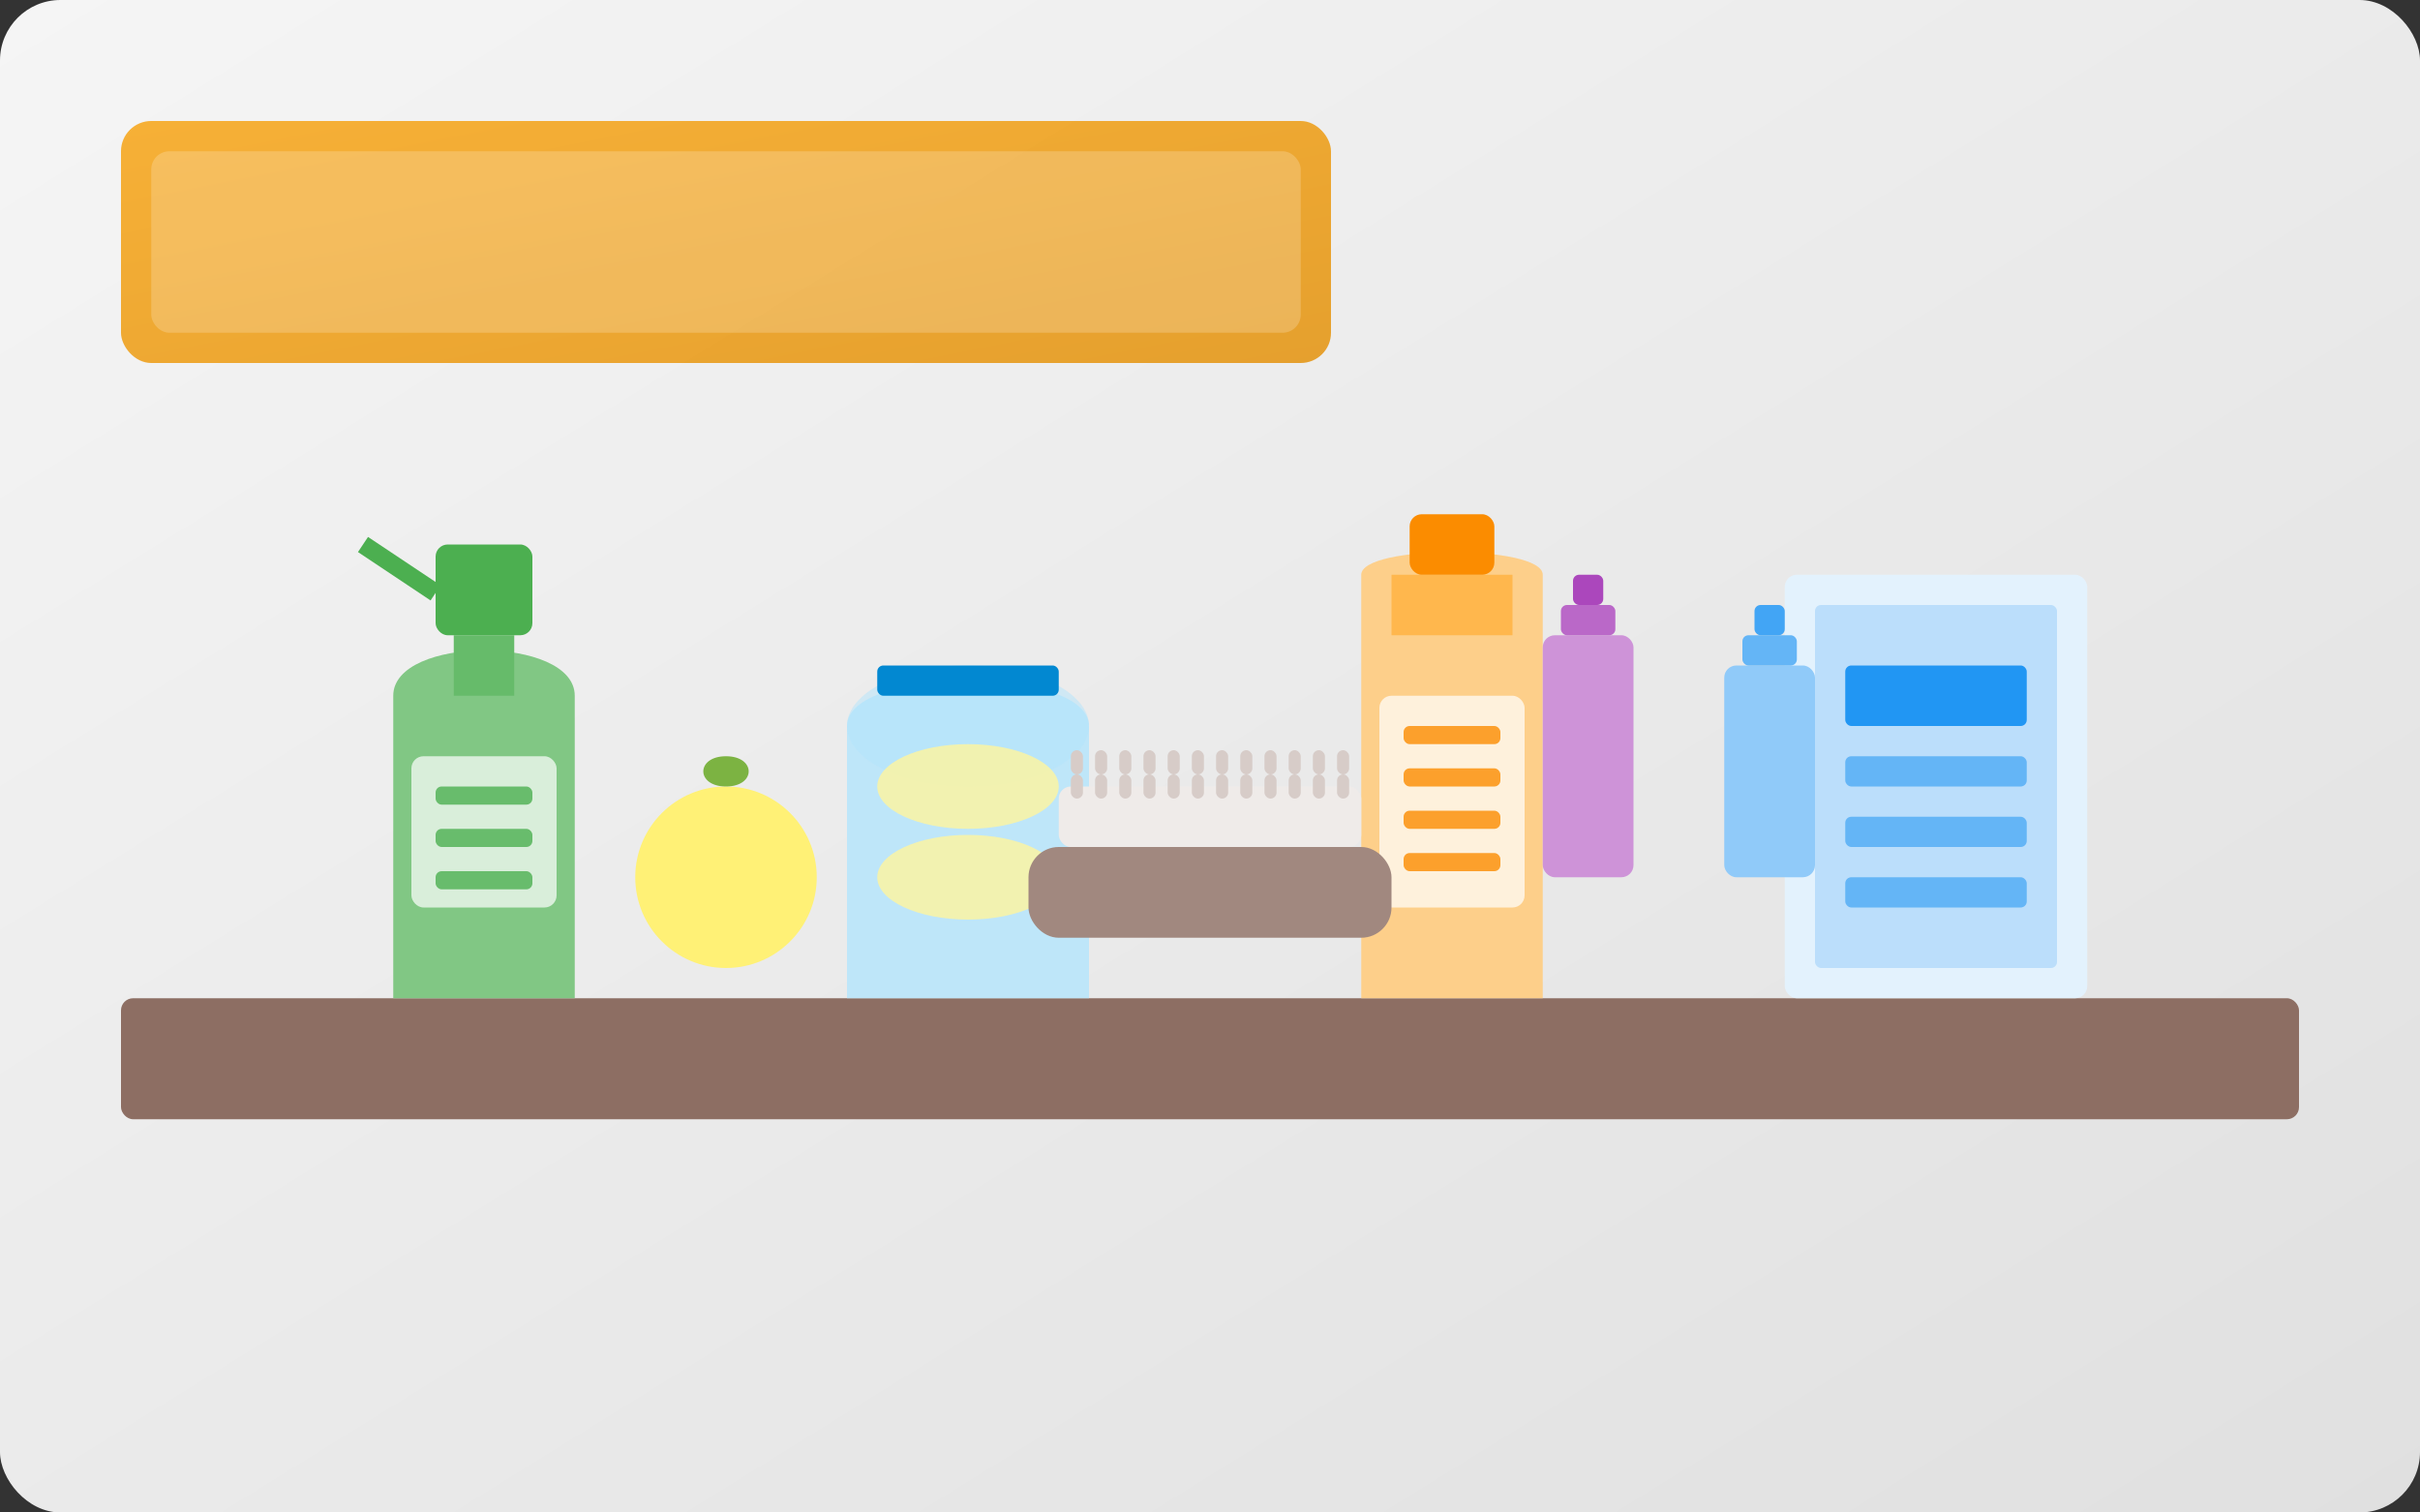 <svg xmlns="http://www.w3.org/2000/svg" width="400" height="250" viewBox="0 0 400 250">
  <rect x="0" y="0" width="400" height="250" fill="#333333" stroke="none"/>
  <defs>
    <linearGradient id="bgGrad" x1="0%" y1="0%" x2="100%" y2="100%">
      <stop offset="0%" style="stop-color:#f5f5f5;stop-opacity:1" />
      <stop offset="100%" style="stop-color:#e0e0e0;stop-opacity:1" />
    </linearGradient>
    <linearGradient id="primaryGrad" x1="0%" y1="0%" x2="100%" y2="100%">
      <stop offset="0%" style="stop-color:#4a8f29;stop-opacity:1" />
      <stop offset="100%" style="stop-color:#3a6f21;stop-opacity:1" />
    </linearGradient>
    <linearGradient id="secondaryGrad" x1="0%" y1="0%" x2="100%" y2="100%">
      <stop offset="0%" style="stop-color:#f7a922;stop-opacity:1" />
      <stop offset="100%" style="stop-color:#e59819;stop-opacity:1" />
    </linearGradient>
  </defs>

  <!-- Background -->
  <rect width="400" height="250" fill="url(#bgGrad)" rx="10" />

  <!-- Eco Cleaning Supplies Scene -->
  <g transform="translate(200, 125)">
    <!-- Shelf/Counter -->
    <rect x="-180" y="40" width="360" height="20" rx="2" fill="#8d6e63" />
    
    <!-- Spray Bottle - Eco Cleaner -->
    <g transform="translate(-120, 0)">
      <!-- Bottle body -->
      <path d="M-15,40 L-15,-10 C-15,-20 15,-20 15,-10 L15,40 Z" fill="#81c784" />
      
      <!-- Bottle neck -->
      <rect x="-5" y="-20" width="10" height="10" fill="#66bb6a" />
      
      <!-- Spray nozzle -->
      <rect x="-8" y="-35" width="16" height="15" rx="2" fill="#4caf50" />
      <path d="M-8,-27 L-20,-35" stroke="#4caf50" stroke-width="3" fill="none" />
      
      <!-- Bottle label -->
      <rect x="-12" y="0" width="24" height="25" rx="2" fill="white" opacity="0.7" />
      <rect x="-8" y="5" width="16" height="3" rx="1" fill="#4caf50" opacity="0.8" />
      <rect x="-8" y="12" width="16" height="3" rx="1" fill="#4caf50" opacity="0.8" />
      <rect x="-8" y="19" width="16" height="3" rx="1" fill="#4caf50" opacity="0.8" />
    </g>
    
    <!-- Glass Jar with Soap -->
    <g transform="translate(-40, 0)">
      <!-- Jar -->
      <path d="M-20,40 L-20,-5 C-20,-15 20,-15 20,-5 L20,40 Z" fill="#b3e5fc" opacity="0.8" />
      <ellipse cx="0" cy="-5" rx="20" ry="10" fill="#b3e5fc" opacity="0.5" />
      
      <!-- Jar lid -->
      <rect x="-15" y="-15" width="30" height="5" rx="1" fill="#0288d1" />
      
      <!-- Soap inside -->
      <ellipse cx="0" cy="5" rx="15" ry="7" fill="#fff59d" opacity="0.8" />
      <ellipse cx="0" cy="20" rx="15" ry="7" fill="#fff59d" opacity="0.8" />
    </g>
    
    <!-- Vinegar Bottle -->
    <g transform="translate(40, 0)">
      <!-- Bottle -->
      <path d="M-15,40 L-15,-30 C-15,-35 15,-35 15,-30 L15,40 Z" fill="#ffcc80" opacity="0.9" />
      
      <!-- Bottle neck -->
      <rect x="-10" y="-30" width="20" height="10" fill="#ffb74d" />
      
      <!-- Bottle cap -->
      <rect x="-7" y="-40" width="14" height="10" rx="2" fill="#fb8c00" />
      
      <!-- Label -->
      <rect x="-12" y="-10" width="24" height="35" rx="2" fill="white" opacity="0.7" />
      <rect x="-8" y="-5" width="16" height="3" rx="1" fill="#fb8c00" opacity="0.8" />
      <rect x="-8" y="2" width="16" height="3" rx="1" fill="#fb8c00" opacity="0.8" />
      <rect x="-8" y="9" width="16" height="3" rx="1" fill="#fb8c00" opacity="0.8" />
      <rect x="-8" y="16" width="16" height="3" rx="1" fill="#fb8c00" opacity="0.8" />
    </g>
    
    <!-- Baking Soda Box -->
    <g transform="translate(120, 10)">
      <!-- Box -->
      <rect x="-25" y="-40" width="50" height="70" rx="2" fill="#e3f2fd" />
      
      <!-- Label -->
      <rect x="-20" y="-35" width="40" height="60" rx="1" fill="#bbdefb" />
      <rect x="-15" y="-25" width="30" height="10" rx="1" fill="#2196f3" />
      <rect x="-15" y="-10" width="30" height="5" rx="1" fill="#64b5f6" />
      <rect x="-15" y="0" width="30" height="5" rx="1" fill="#64b5f6" />
      <rect x="-15" y="10" width="30" height="5" rx="1" fill="#64b5f6" />
    </g>
    
    <!-- Lemon -->
    <g transform="translate(-80, 20)">
      <circle cx="0" cy="0" r="15" fill="#fff176" />
      <path d="M0,-15 C5,-15 5,-20 0,-20 C-5,-20 -5,-15 0,-15 Z" fill="#7cb342" />
    </g>
    
    <!-- Scrub Brush -->
    <g transform="translate(0, 25)">
      <!-- Handle -->
      <rect x="-30" y="-10" width="60" height="15" rx="5" fill="#a1887f" />
      
      <!-- Bristles -->
      <g>
        <rect x="-25" y="-20" width="50" height="10" rx="2" fill="#efebe9" />
        <g fill="#d7ccc8">
          <!-- Bristle rows -->
          <rect x="-23" y="-22" width="2" height="4" rx="1" />
          <rect x="-19" y="-22" width="2" height="4" rx="1" />
          <rect x="-15" y="-22" width="2" height="4" rx="1" />
          <rect x="-11" y="-22" width="2" height="4" rx="1" />
          <rect x="-7" y="-22" width="2" height="4" rx="1" />
          <rect x="-3" y="-22" width="2" height="4" rx="1" />
          <rect x="1" y="-22" width="2" height="4" rx="1" />
          <rect x="5" y="-22" width="2" height="4" rx="1" />
          <rect x="9" y="-22" width="2" height="4" rx="1" />
          <rect x="13" y="-22" width="2" height="4" rx="1" />
          <rect x="17" y="-22" width="2" height="4" rx="1" />
          <rect x="21" y="-22" width="2" height="4" rx="1" />
          
          <rect x="-23" y="-26" width="2" height="4" rx="1" />
          <rect x="-19" y="-26" width="2" height="4" rx="1" />
          <rect x="-15" y="-26" width="2" height="4" rx="1" />
          <rect x="-11" y="-26" width="2" height="4" rx="1" />
          <rect x="-7" y="-26" width="2" height="4" rx="1" />
          <rect x="-3" y="-26" width="2" height="4" rx="1" />
          <rect x="1" y="-26" width="2" height="4" rx="1" />
          <rect x="5" y="-26" width="2" height="4" rx="1" />
          <rect x="9" y="-26" width="2" height="4" rx="1" />
          <rect x="13" y="-26" width="2" height="4" rx="1" />
          <rect x="17" y="-26" width="2" height="4" rx="1" />
          <rect x="21" y="-26" width="2" height="4" rx="1" />
        </g>
      </g>
    </g>
    
    <!-- Essential Oil Bottles -->
    <g transform="translate(80, 10)">
      <!-- Bottle 1 -->
      <rect x="-25" y="-30" width="15" height="40" rx="2" fill="#ce93d8" />
      <rect x="-22" y="-35" width="9" height="5" rx="1" fill="#ba68c8" />
      <rect x="-20" y="-40" width="5" height="5" rx="1" fill="#ab47bc" />
      
      <!-- Bottle 2 -->
      <rect x="5" y="-25" width="15" height="35" rx="2" fill="#90caf9" />
      <rect x="8" y="-30" width="9" height="5" rx="1" fill="#64b5f6" />
      <rect x="10" y="-35" width="5" height="5" rx="1" fill="#42a5f5" />
    </g>
  </g>

  <!-- Label Box -->
  <rect x="20" y="20" width="200" height="40" rx="5" fill="url(#secondaryGrad)" opacity="0.9" />
  <rect x="25" y="25" width="190" height="30" rx="3" fill="white" opacity="0.2" />
</svg>
